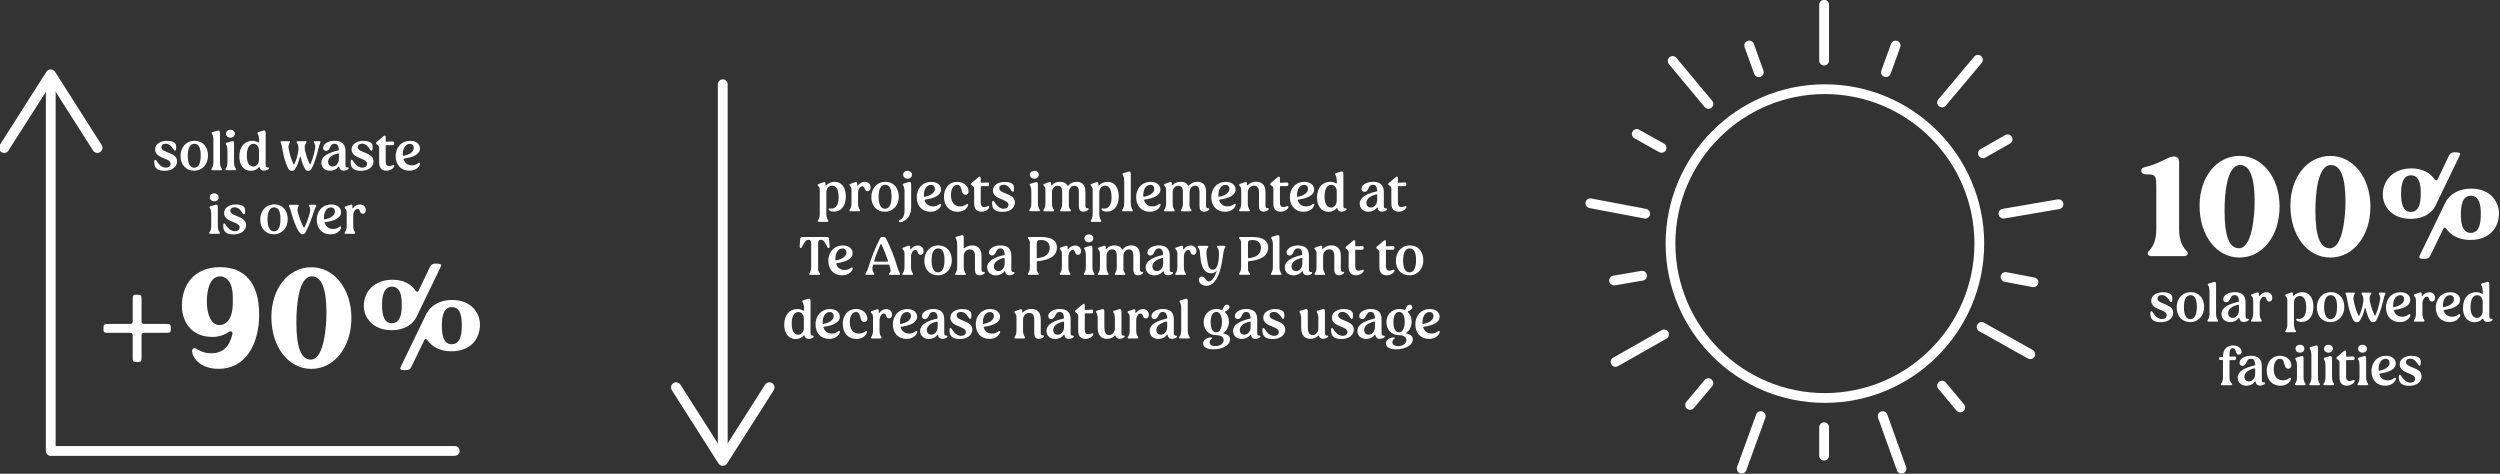 <?xml version="1.0" encoding="UTF-8"?><svg id="Layer_1" xmlns="http://www.w3.org/2000/svg" viewBox="0 0 792 150.08"><rect x="0" y="0" width="792" height="150.08" fill="#333333" stroke="none"/><defs><style>.cls-1{fill:#fff;}</style></defs><path class="cls-1" d="M144.06,144.42H16.08c-.86,0-1.55-.69-1.55-1.55V25.91c0-.86.69-1.55,1.55-1.55s1.55.69,1.55,1.55v115.4h126.43c.86,0,1.55.69,1.55,1.55s-.69,1.55-1.55,1.55Z"/><path class="cls-1" d="M31.73,48.19c-.75.48-1.77.26-2.25-.5l-13.4-21.04L2.68,47.69c-.48.77-1.5.98-2.25.5s-.98-1.5-.5-2.25l14.77-23.2c.3-.47.82-.75,1.37-.75s1.07.29,1.37.75l14.77,23.2c.17.27.25.57.25.88,0,.54-.26,1.06-.75,1.38h.02Z"/><path class="cls-1" d="M228.97,145.2c-.86,0-1.55-.69-1.55-1.55V26.7c0-.86.69-1.55,1.55-1.55s1.55.69,1.55,1.55v116.95c0,.86-.69,1.55-1.55,1.55Z"/><path class="cls-1" d="M213.32,121.37c.75-.48,1.77-.26,2.25.5l13.4,21.04,13.4-21.04c.48-.77,1.5-.98,2.25-.5s.98,1.5.5,2.25l-14.77,23.2c-.3.47-.82.75-1.37.75s-1.07-.29-1.37-.75l-14.77-23.2c-.17-.27-.25-.57-.25-.88,0-.54.26-1.06.75-1.38h-.02Z"/><path class="cls-1" d="M32.77,104.03c0-1.19.17-1.4,1.23-1.4h7.25c.48,0,.79-.31.79-.79v-7.25c0-1.05.14-1.23,1.4-1.23,1.19,0,1.4.17,1.4,1.23v7.25c0,.48.31.79.79.79h7.25c1.05,0,1.23.22,1.23,1.4,0,1.28-.17,1.4-1.23,1.4h-7.25c-.48,0-.79.31-.79.79v7.25c0,1.05-.22,1.23-1.4,1.23-1.28,0-1.4-.17-1.4-1.23v-7.25c0-.48-.31-.79-.79-.79h-7.25c-1.05,0-1.23-.14-1.23-1.4Z"/><path class="cls-1" d="M82.11,99.59c0,9.44-4.3,17.26-12.83,17.26-6.51,0-8.44-4.21-8.44-5.58,0-.71.35-.97.83-.97.79,0,1.85,1.62,5.36,1.62,3.52-.05,5.71-2.11,6.59-6.06.17-.79-.43-1.14-1.1-.71-1.45.97-3.25,1.59-5.23,1.59-7.11,0-9.67-5.36-9.67-9.84,0-6.73,3.95-12.26,12.08-12.26,7.6,0,12.39,4.75,12.39,14.93l.02.02ZM69.54,102.98c2.16,0,4.21-1.98,4.21-7.03v-1.88c0-4.48-1.85-6.51-4.04-6.51-3.21,0-4.18,4.26-4.18,7.96,0,4.18,1.4,7.47,4,7.47h.01Z"/><path class="cls-1" d="M85.97,100.43c0-9.05,5.4-15.77,12.65-15.77s12.7,6.85,12.7,16.08-5.4,16.12-12.7,16.12-12.65-6.99-12.65-16.43ZM98.45,113.92c4.26,0,4.97-10.68,4.97-14.72,0-7.91-1.59-11.65-4.61-11.65-4.3,0-4.92,9.53-4.92,14.55,0,8.04,1.5,11.82,4.57,11.82h0Z"/><path class="cls-1" d="M124.29,88.61c3.64,0,6.02,1.5,7.34,3.43.35.53.79.53,1.05-.09l3.56-7.42c.4-.83,1.02-1.02,1.67-1.02,1.59,0,1.85.22,1.85.53,0,.17-.14.43-.31.83l-7.11,14.72c-1.1,2.9-3.87,5.01-8.3,5.01-5.75,0-8.79-3.83-8.79-7.68,0-4.78,3.61-8.3,9.05-8.3h-.01ZM124.12,102.41c3.04,0,3.16-3.87,3.16-6.02s-.26-5.58-3.12-5.58-3.12,3.69-3.12,5.8.22,5.8,3.07,5.8h0ZM135.41,107.77c-.35-.53-.74-.53-1.02.05l-4.09,8.44c-.4.83-.83,1-2.11,1-1.14,0-1.4-.22-1.4-.53,0-.17.14-.43.31-.83l7.6-15.69c1.23-3.12,4.35-5.18,8.56-5.18,6.28,0,8.79,4.4,8.79,7.78,0,4.61-2.99,8.48-9.05,8.48-3.61,0-6.15-1.45-7.6-3.52h.01ZM143.09,109.05c3.07,0,3.21-3.92,3.21-6.11s-.26-5.66-3.16-5.66-3.16,3.73-3.16,5.89.22,5.89,3.12,5.89h0Z"/><path class="cls-1" d="M48.88,51.76c-.05-.71,0-1.14.31-1.14s.35.43,1.18,1.39c.5.57,1.28,1.1,2.18,1.1s1.5-.46,1.5-1.22c.01-1.99-4.93-1.5-4.91-4.59.01-1.68,1.74-2.68,3.64-2.68,1.31,0,3.04.27,3.03,1.76,0,.92-.01,1.35-.37,1.35s-.49-.54-1.1-1.24c-.46-.53-.99-.97-1.86-.97s-1.36.47-1.36,1.1c0,1.9,4.97,1.51,4.97,4.49,0,1.74-1.54,3-3.88,3-1.92,0-3.21-.57-3.32-2.32h0Z"/><path class="cls-1" d="M57.2,49.42c0-2.72,1.75-4.81,4.45-4.81s4.25,2.04,4.25,4.7-1.74,4.77-4.4,4.77-4.3-1.93-4.3-4.67ZM61.51,53.14c1.38,0,2.08-1.36,2.08-3.89s-.69-3.7-1.99-3.7c-1.39,0-2.11,1.35-2.11,3.78s.71,3.81,2.02,3.81Z"/><path class="cls-1" d="M67.03,53.43c.38-.47.57-1.16.57-2.07v-6.85c0-.97-.14-1.66-.42-2.04-.17-.22-.21-.5.14-.61l1.61-.47c.5-.15.75.01.75.71v9.27c0,.91.19,1.59.57,2.07.15.21.11.49-.22.49h-2.79c-.33,0-.37-.29-.22-.49h0Z"/><path class="cls-1" d="M71.49,53.43c.38-.47.57-1.16.57-2.07v-3.51c0-.97-.14-1.64-.42-2.03-.17-.24-.18-.5.15-.61l1.6-.47c.5-.15.75.01.75.71v5.91c0,.91.19,1.59.57,2.07.15.21.11.49-.22.49h-2.79c-.32,0-.37-.29-.22-.49h0ZM73.02,41.12c.81,0,1.39.53,1.39,1.24s-.59,1.26-1.39,1.26-1.42-.54-1.42-1.26.58-1.24,1.42-1.24Z"/><path class="cls-1" d="M75.83,49.57c0-3.16,1.74-4.96,4.13-4.96.79,0,1.38.21,1.85.49.15.1.27.05.27-.14v-.46c0-.97-.14-1.66-.42-2.04-.17-.22-.18-.5.15-.61l1.6-.47c.5-.15.75.01.75.71v10.06c0,.74.21.92.74.89.32-.01.4.29.18.49-.29.27-.86.53-1.46.53-.69,0-1.19-.29-1.38-1-.05-.17-.11-.21-.22-.08-.58.71-1.46,1.14-2.56,1.14-2.32,0-3.64-1.92-3.64-4.53v-.02ZM80.27,52.76c.9,0,1.78-.81,1.78-2.24v-2.77c0-1.45-.81-2.18-1.76-2.18-1.42,0-2.1,1.53-2.1,3.7,0,2.32.79,3.49,2.08,3.49Z"/><path class="cls-1" d="M91.08,52.89c-.67-1.5-1.21-3.14-1.6-5.59-.11-.89-.32-1.7-.54-2.07-.11-.18-.07-.49.15-.49h2.45c.32,0,.37.27.22.49-.33.49-.39,1.1-.35,1.71.35,1.83.89,3.71,1.53,5.02.08.17.24.17.32,0,.56-1.15,1.03-2.52,1.31-4.67.02-.91-.16-1.59-.54-2.07-.15-.18-.11-.49.22-.49h2.59c.29,0,.33.3.18.49-.49.67-.5.71-.47,1.92,0,.11,0,.18.03.29.39,1.76.92,3.24,1.5,4.46.08.18.24.18.32,0,.47-1.07,1.04-2.72,1.39-4.67.14-.69.11-1.45-.3-2-.18-.22-.14-.49.27-.49h1.56c.22,0,.27.27.15.49-.25.53-.42,1-.54,1.68-.78,3.28-1.6,5.48-2.27,6.57-.32.54-.62.64-1,.64-.47,0-.74-.14-1.04-.62-.47-.79-.96-1.99-1.39-3.75-.05-.22-.18-.22-.24,0-.39,1.64-.89,2.81-1.43,3.67-.32.54-.59.71-1.06.71-.79,0-1.1-.47-1.43-1.22h-.01Z"/><path class="cls-1" d="M101.79,51.58c0-2.25,2.68-3.31,5.34-3.92.15-.03.22-.11.21-.27-.07-1.22-.47-1.85-1.39-1.85-1.64,0-1.14,2.25-2.67,2.25-.58,0-.92-.42-.92-.94,0-1.26,1.63-2.24,3.61-2.25,2.27,0,3.47,1,3.47,3.31v4.24c0,.74.21.92.74.89.32-.01.39.29.18.49-.29.27-.86.53-1.46.53-.78,0-1.29-.35-1.45-1.26-.03-.17-.08-.17-.18-.03-.65.9-1.64,1.32-2.72,1.32-1.46,0-2.75-.89-2.75-2.5h0ZM105.35,52.74c1.11,0,2.02-1,2.02-2.49v-1.47c0-.17-.17-.24-.46-.15-1.96.53-2.97,1.44-2.97,2.64,0,.84.54,1.47,1.42,1.47h-.01Z"/><path class="cls-1" d="M111.11,51.76c-.05-.71,0-1.14.31-1.14s.35.43,1.18,1.39c.5.57,1.28,1.1,2.18,1.1s1.5-.46,1.5-1.22c.01-1.99-4.93-1.5-4.91-4.59.01-1.68,1.74-2.68,3.64-2.68,1.31,0,3.04.27,3.03,1.76,0,.92-.01,1.35-.37,1.35s-.49-.54-1.1-1.24c-.46-.53-.99-.97-1.86-.97s-1.36.47-1.36,1.1c0,1.9,4.97,1.51,4.97,4.49,0,1.74-1.54,3-3.88,3-1.92,0-3.21-.57-3.32-2.32h0Z"/><path class="cls-1" d="M120.11,51.43v-4.64c0-1-.99-.94-.99-1.43,0-.18.08-.29.37-.54l2.08-1.75c.25-.24.62-.08.62.24v1.36c0,.15.08.24.24.24l1.95-.1c.72-.03.61,1.18.05,1.16h-2c-.15-.01-.24.07-.24.22v5.06c0,.72.24,1.35,1.06,1.35s1.18-.33,1.45-.33c.15,0,.22.11.22.25,0,.57-1.04,1.56-2.47,1.56-1.54,0-2.33-.86-2.33-2.64v-.02Z"/><path class="cls-1" d="M125.34,49.51c0-2.56,1.61-4.89,4.64-4.89,1.9,0,3.07,1.04,3.07,2.42,0,1.95-2.39,2.81-5,3.19-.17.01-.24.11-.18.29.42,1.24,1.38,1.86,2.64,1.86,1.47,0,1.99-.82,2.31-.82.15,0,.27.08.27.3,0,.49-.94,2.22-3.35,2.22-2.64,0-4.38-1.79-4.38-4.57h-.01ZM127.6,49.14c.01.17.11.24.27.21,1.71-.32,3.22-1.18,3.22-2.49,0-.75-.42-1.28-1.29-1.28-1.32,0-2.2,1.42-2.2,3.24v.32h0Z"/><path class="cls-1" d="M66.35,73.57c.38-.47.57-1.16.57-2.07v-3.51c0-.97-.14-1.64-.42-2.03-.17-.24-.18-.5.15-.61l1.6-.47c.5-.15.75.01.75.71v5.91c0,.91.19,1.59.57,2.07.15.21.11.49-.22.49h-2.79c-.32,0-.37-.29-.22-.49h0ZM67.87,61.26c.81,0,1.39.53,1.39,1.24s-.59,1.26-1.39,1.26-1.42-.54-1.42-1.26.58-1.24,1.42-1.24Z"/><path class="cls-1" d="M70.73,71.91c-.05-.71,0-1.14.31-1.14s.35.43,1.18,1.39c.5.57,1.28,1.1,2.18,1.1s1.5-.46,1.5-1.22c.01-1.99-4.93-1.5-4.91-4.59.01-1.68,1.74-2.68,3.64-2.68,1.31,0,3.04.27,3.03,1.76,0,.92-.01,1.35-.37,1.35s-.49-.54-1.1-1.24c-.46-.53-.99-.97-1.86-.97s-1.36.47-1.36,1.1c0,1.9,4.97,1.51,4.97,4.49,0,1.74-1.54,3-3.88,3-1.92,0-3.21-.57-3.32-2.32h0Z"/><path class="cls-1" d="M82.45,69.56c0-2.72,1.75-4.81,4.45-4.81s4.25,2.04,4.25,4.7-1.74,4.77-4.4,4.77-4.3-1.93-4.3-4.67h0ZM86.77,73.29c1.38,0,2.08-1.36,2.08-3.89s-.69-3.7-1.99-3.7c-1.39,0-2.11,1.35-2.11,3.78s.71,3.81,2.02,3.81Z"/><path class="cls-1" d="M94.69,73.42c-.99-1.61-1.79-3.78-2.4-6.02-.21-.87-.49-1.67-.72-2.03-.1-.18-.07-.49.17-.49h2.57c.33,0,.39.27.24.49-.33.49-.32,1.1-.24,1.7.47,1.75,1.06,3.38,1.86,4.93.08.18.24.18.32,0,.72-1.53,1.29-3.04,1.67-4.65.15-.67.18-1.43-.18-1.99-.14-.22-.1-.49.24-.49h1.76c.22,0,.25.27.15.49-.25.53-.49.99-.69,1.64-.75,2.35-1.47,4.35-2.53,6.38-.3.56-.57.82-1.04.82-.53,0-.87-.35-1.16-.81h-.01Z"/><path class="cls-1" d="M100.34,69.67c0-2.56,1.61-4.89,4.64-4.89,1.9,0,3.07,1.04,3.07,2.42,0,1.95-2.39,2.81-5,3.19-.17.01-.24.11-.18.29.42,1.24,1.38,1.86,2.64,1.86,1.47,0,1.99-.82,2.31-.82.15,0,.27.08.27.31,0,.49-.94,2.22-3.35,2.22-2.64,0-4.38-1.79-4.38-4.57h-.01ZM102.62,69.28c.01.17.11.24.27.21,1.71-.32,3.22-1.18,3.22-2.49,0-.75-.42-1.28-1.29-1.28-1.32,0-2.2,1.42-2.2,3.24v.32h0Z"/><path class="cls-1" d="M109.27,73.57c.38-.47.57-1.16.57-2.07v-3.51c0-1.38-.01-1.38-.53-2-.17-.22-.22-.46.11-.57l1.54-.54c.4-.14.69,0,.69.32v.61c0,.22.14.27.27.07.64-.86,1.47-1.11,2.11-1.11,1.1.01,1.86.72,1.86,1.75,0,.58-.24,1.19-.92,1.19-1.26,0-.65-1.53-1.71-1.53-.74,0-1.36,1-1.36,2.17v3.16c0,.91.19,1.59.57,2.07.15.21.1.49-.22.49h-2.79c-.32,0-.37-.29-.22-.49h.01Z"/><path class="cls-1" d="M262.59,66.51c-.18-.21-.11-.54.25-.47,1.9.35,2.84-1.11,2.84-3.47s-.64-3.75-2.04-3.75c-.99,0-1.85.74-1.85,2.24v6.67c0,.91.19,1.59.57,2.07.15.21.11.49-.22.49h-2.79c-.33,0-.37-.29-.22-.49.38-.47.57-1.16.57-2.07v-6.87c0-1.38-.01-1.38-.53-2-.17-.22-.22-.46.11-.57l1.54-.54c.39-.14.69,0,.69.32v.54c0,.22.14.25.27.1.62-.67,1.51-1.1,2.64-1.1,2.25,0,3.54,1.83,3.54,4.59,0,3.32-1.75,4.85-3.67,4.84-.87,0-1.47-.24-1.74-.53h.01Z"/><path class="cls-1" d="M269.19,66.42c.38-.47.57-1.16.57-2.07v-3.51c0-1.38-.01-1.38-.53-2-.17-.22-.22-.46.11-.57l1.54-.54c.4-.14.69,0,.69.32v.61c0,.22.14.27.27.07.64-.86,1.47-1.11,2.11-1.11,1.1.01,1.86.72,1.86,1.75,0,.58-.24,1.19-.92,1.19-1.26,0-.65-1.53-1.71-1.53-.74,0-1.36,1-1.36,2.17v3.16c0,.91.19,1.59.57,2.07.15.21.1.49-.22.49h-2.79c-.32,0-.37-.29-.22-.49h.01Z"/><path class="cls-1" d="M276.04,62.42c0-2.72,1.75-4.81,4.45-4.81s4.25,2.04,4.25,4.7-1.74,4.77-4.4,4.77-4.3-1.93-4.3-4.67ZM280.36,66.14c1.38,0,2.08-1.36,2.08-3.89s-.69-3.7-1.99-3.7c-1.39,0-2.11,1.35-2.11,3.78s.71,3.81,2.02,3.81Z"/><path class="cls-1" d="M284.72,70.05c0-.17.1-.27.3-.35.94-.43,1.54-1.21,1.54-3.09v-5.81c0-.96-.14-1.64-.43-2.03-.15-.24-.18-.53.15-.62l1.6-.47c.5-.15.78.01.78.72v7.28c0,1.76-.57,2.99-1.54,3.83-.47.4-1.43.89-1.93.89-.3,0-.46-.15-.46-.35h0ZM287.53,54.11c.81,0,1.39.53,1.39,1.24s-.58,1.26-1.39,1.26-1.42-.54-1.42-1.26.59-1.24,1.42-1.24Z"/><path class="cls-1" d="M290.41,62.51c0-2.56,1.61-4.89,4.64-4.89,1.9,0,3.07,1.04,3.07,2.42,0,1.95-2.39,2.81-5,3.19-.17.01-.24.11-.18.29.42,1.24,1.38,1.86,2.64,1.86,1.47,0,1.99-.82,2.31-.82.15,0,.27.08.27.31,0,.49-.94,2.22-3.35,2.22-2.64,0-4.38-1.79-4.38-4.57h-.01ZM292.68,62.13c.01.17.11.24.27.21,1.71-.32,3.22-1.18,3.22-2.49,0-.75-.42-1.28-1.29-1.28-1.32,0-2.2,1.42-2.2,3.24v.32Z"/><path class="cls-1" d="M299.04,62.42c0-2.5,1.36-4.81,4.27-4.81,2.1,0,3.53,1.47,3.53,3.07,0,.54-.33,1.03-.94,1.03-1.86,0-.69-3.14-2.68-3.14-1.28,0-1.95,1.47-1.95,3.21,0,2.36,1.11,3.61,2.89,3.61,1.5,0,2.02-.82,2.32-.82.14,0,.24.08.24.29,0,.53-.92,2.24-3.31,2.24-2.64,0-4.35-1.88-4.35-4.67h-.01Z"/><path class="cls-1" d="M308.61,64.42v-4.64c0-1-.99-.94-.99-1.43,0-.18.08-.29.37-.54l2.08-1.75c.25-.24.62-.08.62.24v1.36c0,.15.08.24.24.24l1.95-.1c.72-.03.61,1.18.05,1.16h-2c-.15-.01-.24.07-.24.22v5.06c0,.72.24,1.35,1.06,1.35s1.18-.33,1.45-.33c.15,0,.22.11.22.25,0,.57-1.04,1.56-2.47,1.56-1.54,0-2.33-.86-2.33-2.64v-.02Z"/><path class="cls-1" d="M314.31,64.77c-.05-.71,0-1.14.31-1.14s.35.43,1.18,1.39c.5.57,1.28,1.1,2.18,1.1s1.5-.46,1.5-1.22c.01-1.99-4.93-1.5-4.91-4.59.01-1.68,1.74-2.68,3.64-2.68,1.31,0,3.04.27,3.03,1.76,0,.92-.01,1.35-.37,1.35s-.49-.54-1.1-1.24c-.46-.53-.99-.97-1.86-.97s-1.36.47-1.36,1.1c0,1.9,4.97,1.51,4.97,4.49,0,1.74-1.54,3-3.88,3-1.92,0-3.21-.57-3.32-2.32h0Z"/><path class="cls-1" d="M326.16,66.42c.38-.47.57-1.16.57-2.07v-3.51c0-.97-.14-1.64-.42-2.03-.17-.24-.18-.5.15-.61l1.6-.47c.5-.15.75.01.75.71v5.91c0,.91.19,1.59.57,2.07.15.21.11.49-.22.49h-2.79c-.32,0-.37-.29-.22-.49h0ZM327.69,54.11c.81,0,1.39.53,1.39,1.24s-.59,1.26-1.39,1.26-1.42-.54-1.42-1.26.58-1.24,1.42-1.24Z"/><path class="cls-1" d="M330.62,66.42c.38-.47.57-1.16.57-2.07v-3.51c0-1.38-.01-1.38-.53-2-.17-.22-.22-.46.11-.57l1.54-.54c.4-.14.69,0,.69.32v.49c0,.22.11.25.27.08.69-.75,1.64-1.04,2.5-1.04,1.06,0,1.9.35,2.39,1.18.08.15.18.17.31.02.71-.86,1.7-1.19,2.6-1.19,1.67,0,2.79.9,2.79,3.16v4.4c0,.74.22.86.72.81.33-.03.4.27.21.49-.25.29-.87.61-1.54.61-.89,0-1.46-.46-1.47-1.76v-4.43c0-1.21-.32-2.02-1.43-2.02-.9,0-1.71.74-1.74,2.14v3.39c-.01,1.36,0,1.36.56,2.07.17.21.11.49-.21.49h-2.81c-.32,0-.37-.29-.21-.49.37-.47.56-1.16.56-2.07v-3.51c0-1.21-.29-2.02-1.46-2.02-.96,0-1.78.72-1.78,2.15v3.38c0,.91.19,1.59.57,2.07.15.21.1.49-.22.49h-2.79c-.32,0-.37-.29-.22-.49v-.03Z"/><path class="cls-1" d="M349.05,66.51c-.18-.21-.11-.54.25-.47,1.9.35,2.84-1.11,2.84-3.47s-.64-3.75-2.04-3.75c-.99,0-1.85.74-1.85,2.24v6.67c0,.91.19,1.59.57,2.07.15.21.11.49-.22.49h-2.79c-.33,0-.37-.29-.22-.49.38-.47.57-1.16.57-2.07v-6.87c0-1.38-.01-1.38-.53-2-.17-.22-.22-.46.11-.57l1.54-.54c.39-.14.69,0,.69.32v.54c0,.22.14.25.27.1.62-.67,1.51-1.1,2.64-1.1,2.25,0,3.54,1.83,3.54,4.59,0,3.32-1.75,4.85-3.67,4.84-.87,0-1.47-.24-1.74-.53h.01Z"/><path class="cls-1" d="M355.58,66.42c.38-.47.57-1.16.57-2.07v-6.85c0-.97-.14-1.66-.42-2.04-.17-.22-.21-.5.14-.61l1.61-.47c.5-.15.75.01.75.71v9.27c0,.91.19,1.59.57,2.07.15.21.11.49-.22.49h-2.79c-.33,0-.37-.29-.22-.49h0Z"/><path class="cls-1" d="M359.92,62.51c0-2.56,1.61-4.89,4.64-4.89,1.9,0,3.07,1.04,3.07,2.42,0,1.95-2.39,2.81-5,3.19-.17.01-.24.11-.18.29.42,1.24,1.38,1.86,2.64,1.86,1.47,0,1.99-.82,2.31-.82.15,0,.27.08.27.31,0,.49-.94,2.22-3.35,2.22-2.64,0-4.38-1.79-4.38-4.57h-.01ZM362.18,62.13c.01.17.11.24.27.21,1.71-.32,3.22-1.18,3.22-2.49,0-.75-.42-1.28-1.29-1.28-1.32,0-2.2,1.42-2.2,3.24v.32Z"/><path class="cls-1" d="M368.85,66.42c.38-.47.57-1.16.57-2.07v-3.51c0-1.38-.01-1.38-.53-2-.17-.22-.22-.46.11-.57l1.54-.54c.4-.14.69,0,.69.32v.49c0,.22.11.25.27.08.69-.75,1.64-1.04,2.5-1.04,1.06,0,1.9.35,2.39,1.18.08.15.18.17.3.02.71-.86,1.7-1.19,2.6-1.19,1.67,0,2.79.9,2.79,3.16v4.4c0,.74.22.86.72.81.33-.03.4.27.21.49-.25.29-.88.61-1.54.61-.89,0-1.46-.46-1.47-1.76v-4.43c0-1.21-.32-2.02-1.43-2.02-.9,0-1.71.74-1.72,2.14v3.39c-.02,1.36,0,1.36.56,2.07.17.21.11.49-.21.49h-2.81c-.32,0-.37-.29-.21-.49.37-.47.56-1.16.56-2.07v-3.51c0-1.21-.29-2.02-1.46-2.02-.96,0-1.78.72-1.78,2.15v3.38c0,.91.19,1.59.57,2.07.15.21.1.49-.22.49h-2.79c-.32,0-.37-.29-.22-.49v-.03Z"/><path class="cls-1" d="M383.73,62.51c0-2.56,1.61-4.89,4.64-4.89,1.9,0,3.07,1.04,3.07,2.42,0,1.95-2.39,2.81-5,3.19-.17.01-.24.11-.18.29.42,1.24,1.38,1.86,2.64,1.86,1.47,0,1.99-.82,2.31-.82.15,0,.27.08.27.31,0,.49-.94,2.22-3.35,2.22-2.64,0-4.38-1.79-4.38-4.57h-.01ZM385.99,62.13c.01.17.11.24.27.21,1.71-.32,3.22-1.18,3.22-2.49,0-.75-.42-1.28-1.29-1.28-1.32,0-2.2,1.42-2.2,3.24v.32Z"/><path class="cls-1" d="M392.65,66.42c.38-.47.57-1.16.57-2.07v-3.51c0-1.38-.01-1.38-.53-2-.17-.22-.22-.46.11-.57l1.54-.54c.4-.14.69,0,.69.32v.5c0,.21.14.25.27.08.72-.75,1.71-1.06,2.64-1.06,1.71,0,2.97.96,2.97,3.29v4.27c0,.74.22.86.74.81.33-.03.4.27.21.49-.25.29-.88.61-1.54.61-.89,0-1.47-.46-1.47-1.76v-4.3c0-1.29-.4-2.15-1.6-2.15-1.04,0-1.95.78-1.95,2.22v3.31c0,.91.19,1.59.57,2.07.15.21.11.49-.22.49h-2.79c-.32,0-.37-.29-.22-.49h0Z"/><path class="cls-1" d="M403.4,64.42v-4.64c0-1-.99-.94-.99-1.43,0-.18.08-.29.37-.54l2.08-1.75c.25-.24.62-.08.62.24v1.36c0,.15.08.24.24.24l1.95-.1c.72-.03.61,1.18.05,1.16h-2c-.15-.01-.24.07-.24.22v5.06c0,.72.24,1.35,1.06,1.35s1.18-.33,1.44-.33c.15,0,.22.11.22.25,0,.57-1.04,1.56-2.47,1.56-1.54,0-2.33-.86-2.33-2.64v-.02Z"/><path class="cls-1" d="M408.62,62.51c0-2.56,1.61-4.89,4.64-4.89,1.9,0,3.07,1.04,3.07,2.42,0,1.95-2.39,2.81-5,3.19-.17.01-.24.11-.18.29.42,1.24,1.38,1.86,2.64,1.86,1.47,0,1.99-.82,2.31-.82.15,0,.27.08.27.31,0,.49-.94,2.22-3.35,2.22-2.64,0-4.38-1.79-4.38-4.57h-.01ZM410.89,62.13c.01.17.11.24.27.21,1.71-.32,3.22-1.18,3.22-2.49,0-.75-.42-1.28-1.29-1.28-1.32,0-2.2,1.42-2.2,3.24v.32Z"/><path class="cls-1" d="M417.25,62.56c0-3.16,1.74-4.96,4.13-4.96.79,0,1.38.21,1.85.49.15.1.27.05.27-.14v-.46c0-.97-.14-1.66-.42-2.04-.17-.22-.18-.5.15-.61l1.6-.47c.5-.15.75.01.75.71v10.06c0,.74.21.92.74.89.32-.02.4.29.18.49-.29.27-.86.53-1.46.53-.69,0-1.19-.29-1.38-1-.05-.17-.11-.21-.22-.08-.58.71-1.46,1.14-2.56,1.14-2.32,0-3.64-1.92-3.64-4.53v-.02ZM421.7,65.75c.9,0,1.78-.81,1.78-2.24v-2.77c0-1.45-.81-2.18-1.76-2.18-1.42,0-2.1,1.53-2.1,3.7,0,2.32.79,3.49,2.08,3.49Z"/><path class="cls-1" d="M430.75,64.57c0-2.25,2.68-3.31,5.34-3.92.15-.03.22-.11.21-.27-.07-1.22-.47-1.85-1.39-1.85-1.64,0-1.14,2.25-2.67,2.25-.58,0-.92-.42-.92-.94,0-1.26,1.63-2.24,3.61-2.25,2.27,0,3.47,1,3.47,3.31v4.24c0,.74.21.92.74.89.32-.02.39.29.18.49-.29.27-.86.53-1.46.53-.78,0-1.29-.35-1.45-1.26-.03-.17-.08-.17-.18-.03-.65.9-1.64,1.32-2.72,1.32-1.46,0-2.75-.89-2.75-2.5h0ZM434.28,65.74c1.11,0,2.02-1,2.02-2.49v-1.47c0-.17-.17-.24-.46-.15-1.96.53-2.97,1.44-2.97,2.64,0,.84.54,1.47,1.42,1.47h-.01Z"/><path class="cls-1" d="M440.78,64.42v-4.64c0-1-.99-.94-.99-1.43,0-.18.08-.29.37-.54l2.08-1.75c.25-.24.62-.08.62.24v1.36c0,.15.08.24.24.24l1.95-.1c.72-.03.61,1.18.05,1.16h-2c-.15-.01-.24.07-.24.22v5.06c0,.72.24,1.35,1.06,1.35s1.18-.33,1.44-.33c.15,0,.22.11.22.25,0,.57-1.04,1.56-2.47,1.56-1.54,0-2.33-.86-2.33-2.64v-.02Z"/><path class="cls-1" d="M256.42,86.58c.37-.47.56-1.16.56-2.07v-7.39c0-.81-.18-1.14-.89-1.14-.58,0-1,.29-1.75,1.75-.3.62-.39.84-.65.84s-.39-.17-.35-.64l.17-2.27c.03-.37.27-.57.64-.57h7.86c.37,0,.61.21.64.57l.17,2.28c.03.47-.1.64-.35.64-.27,0-.33-.22-.65-.84-.72-1.46-1.14-1.76-1.75-1.76-.69,0-.89.33-.89,1.14v7.39c-.01,1.36,0,1.36.56,2.07.17.21.11.49-.21.49h-2.89c-.32,0-.37-.29-.21-.49h-.01Z"/><path class="cls-1" d="M262.4,82.66c0-2.56,1.61-4.89,4.64-4.89,1.9,0,3.07,1.04,3.07,2.42,0,1.95-2.39,2.81-5,3.19-.17.01-.24.11-.18.29.42,1.24,1.38,1.86,2.64,1.86,1.47,0,1.99-.82,2.31-.82.15,0,.27.08.27.3,0,.49-.94,2.22-3.35,2.22-2.64,0-4.38-1.79-4.38-4.57h-.01ZM264.66,82.27c.01.17.11.24.27.21,1.71-.32,3.22-1.18,3.22-2.49,0-.75-.42-1.28-1.29-1.28-1.32,0-2.2,1.42-2.2,3.24v.32Z"/><path class="cls-1" d="M274.23,86.58c.42-.71.49-.69.89-2,.99-3.06,2.18-6.14,3.68-9.07.15-.27.32-.42.62-.42h.65c.3,0,.49.15.62.42,1.5,2.96,2.68,6.02,3.57,9.07.24.84.57,1.63.82,2,.11.21.07.49-.18.49h-2.97c-.33,0-.37-.29-.22-.49.57-.71.53-.69.18-2.02l-.15-.53c-.03-.14-.14-.21-.27-.21h-4.67c-.14,0-.24.07-.27.22-.27,1.31-.21,1.74.33,2.47.17.24.15.54-.22.54h-2.27c-.25,0-.29-.29-.17-.49l.03.02ZM277.12,82.89h4c.17,0,.25-.1.21-.27-.58-1.75-1.28-3.47-2.04-5.17-.08-.18-.24-.21-.32-.03-.75,1.56-1.46,3.36-2.02,5.21-.05.17.01.27.18.27Z"/><path class="cls-1" d="M285.98,86.58c.38-.47.57-1.16.57-2.07v-3.51c0-1.38-.01-1.38-.53-2-.17-.22-.22-.46.11-.57l1.54-.54c.4-.14.69,0,.69.32v.61c0,.22.14.27.27.07.64-.86,1.47-1.11,2.11-1.11,1.1.01,1.86.72,1.86,1.75,0,.58-.24,1.19-.92,1.19-1.26,0-.65-1.53-1.71-1.53-.74,0-1.36,1-1.36,2.17v3.16c0,.91.19,1.59.57,2.07.15.21.1.49-.22.49h-2.79c-.32,0-.37-.29-.22-.49h.01Z"/><path class="cls-1" d="M292.83,82.56c0-2.72,1.75-4.81,4.45-4.81s4.25,2.04,4.25,4.7-1.74,4.77-4.4,4.77-4.3-1.93-4.3-4.67ZM297.14,86.29c1.38,0,2.08-1.36,2.08-3.89s-.69-3.7-1.99-3.7c-1.39,0-2.11,1.35-2.11,3.78s.71,3.81,2.02,3.81Z"/><path class="cls-1" d="M302.67,86.58c.38-.47.57-1.16.57-2.07v-6.85c0-.97-.14-1.66-.42-2.04-.17-.22-.21-.5.14-.61l1.61-.47c.5-.15.75.01.75.71v3.21c0,.21.11.25.29.11.69-.59,1.56-.82,2.36-.82,1.71,0,2.97.96,2.97,3.29v4.27c0,.74.22.86.72.81.33-.03.42.27.22.49-.27.29-.87.61-1.54.61-.89,0-1.47-.46-1.47-1.76v-4.3c0-1.29-.42-2.15-1.6-2.15-1.03,0-1.93.74-1.95,2.14v3.39c0,.91.19,1.59.57,2.07.15.21.11.49-.22.49h-2.79c-.33,0-.37-.29-.22-.49v-.02Z"/><path class="cls-1" d="M312.74,84.73c0-2.25,2.68-3.31,5.34-3.92.15-.03.22-.11.21-.27-.07-1.22-.47-1.85-1.39-1.85-1.64,0-1.14,2.25-2.67,2.25-.58,0-.92-.42-.92-.94,0-1.26,1.63-2.24,3.61-2.25,2.27,0,3.47,1,3.47,3.31v4.24c0,.74.21.92.74.89.32-.01.39.29.18.49-.29.27-.86.53-1.46.53-.78,0-1.29-.35-1.45-1.26-.03-.17-.08-.17-.18-.03-.65.9-1.64,1.32-2.72,1.32-1.46,0-2.75-.89-2.75-2.5h0ZM316.28,85.88c1.11,0,2.01-1,2.01-2.49v-1.47c0-.17-.17-.24-.46-.15-1.96.53-2.97,1.44-2.97,2.64,0,.84.54,1.47,1.42,1.47Z"/><path class="cls-1" d="M325.7,86.58c.37-.47.56-1.16.56-2.07v-6.87c.01-1.36,0-1.36-.56-2.07-.17-.21-.11-.49.21-.49h3.85c3.83,0,5.07,1.46,5.07,3.29,0,2.6-2.11,4.02-6.14,4.38-.15.01-.24.11-.24.25v1.5c-.01,1.36,0,1.36.56,2.07.17.21.11.49-.21.49h-2.89c-.32,0-.37-.29-.21-.49h0ZM328.69,81.78c2.6-.3,3.85-1.35,3.85-3.29,0-1.42-.82-2.45-2.67-2.45-1.36,0-1.43.4-1.43,1.28v4.25c0,.15.08.25.25.22Z"/><path class="cls-1" d="M335.83,86.58c.38-.47.57-1.16.57-2.07v-3.51c0-1.38-.01-1.38-.53-2-.17-.22-.22-.46.11-.57l1.54-.54c.4-.14.69,0,.69.32v.61c0,.22.14.27.27.07.64-.86,1.47-1.11,2.11-1.11,1.1.01,1.86.72,1.86,1.75,0,.58-.24,1.19-.92,1.19-1.26,0-.65-1.53-1.71-1.53-.74,0-1.36,1-1.36,2.17v3.16c0,.91.19,1.59.57,2.07.15.21.1.49-.22.49h-2.79c-.32,0-.37-.29-.22-.49h.01Z"/><path class="cls-1" d="M343.43,86.58c.38-.47.57-1.16.57-2.07v-3.51c0-.97-.14-1.64-.42-2.03-.17-.24-.18-.5.15-.61l1.6-.47c.5-.15.75.01.75.71v5.91c0,.91.19,1.59.57,2.07.15.21.11.49-.22.49h-2.79c-.32,0-.37-.29-.22-.49h0ZM344.96,74.26c.81,0,1.39.53,1.39,1.24s-.59,1.26-1.39,1.26-1.42-.54-1.42-1.26.58-1.24,1.42-1.24Z"/><path class="cls-1" d="M347.9,86.58c.38-.47.57-1.16.57-2.07v-3.51c0-1.38-.01-1.38-.53-2-.17-.22-.22-.46.11-.57l1.54-.54c.4-.14.69,0,.69.32v.49c0,.22.11.25.27.08.69-.75,1.64-1.04,2.5-1.04,1.06,0,1.9.35,2.39,1.18.08.15.18.17.3.01.71-.86,1.7-1.19,2.6-1.19,1.67,0,2.79.9,2.79,3.16v4.4c0,.74.22.86.72.81.33-.03.4.27.21.49-.25.29-.88.61-1.54.61-.89,0-1.46-.46-1.47-1.76v-4.43c0-1.21-.32-2.02-1.43-2.02-.9,0-1.71.74-1.72,2.14v3.39c-.02,1.36,0,1.36.56,2.07.17.21.11.49-.21.49h-2.81c-.32,0-.37-.29-.21-.49.37-.47.56-1.16.56-2.07v-3.51c0-1.21-.29-2.02-1.46-2.02-.96,0-1.78.72-1.78,2.15v3.38c0,.91.19,1.59.57,2.07.15.21.1.49-.22.49h-2.79c-.32,0-.37-.29-.22-.49v-.02Z"/><path class="cls-1" d="M362.93,84.73c0-2.25,2.68-3.31,5.34-3.92.15-.03.22-.11.21-.27-.07-1.22-.47-1.85-1.39-1.85-1.64,0-1.14,2.25-2.67,2.25-.58,0-.92-.42-.92-.94,0-1.26,1.63-2.24,3.61-2.25,2.27,0,3.47,1,3.47,3.31v4.24c0,.74.21.92.74.89.32-.01.39.29.18.49-.29.27-.86.53-1.46.53-.78,0-1.29-.35-1.45-1.26-.03-.17-.08-.17-.18-.03-.65.9-1.64,1.32-2.72,1.32-1.46,0-2.75-.89-2.75-2.5h0ZM366.49,85.88c1.11,0,2.01-1,2.01-2.49v-1.47c0-.17-.17-.24-.46-.15-1.96.53-2.97,1.44-2.97,2.64,0,.84.54,1.47,1.42,1.47Z"/><path class="cls-1" d="M372.42,86.58c.38-.47.57-1.16.57-2.07v-3.51c0-1.38-.01-1.38-.53-2-.17-.22-.22-.46.11-.57l1.54-.54c.4-.14.69,0,.69.32v.61c0,.22.14.27.27.07.64-.86,1.47-1.11,2.11-1.11,1.1.01,1.86.72,1.86,1.75,0,.58-.24,1.19-.92,1.19-1.26,0-.65-1.53-1.71-1.53-.74,0-1.36,1-1.36,2.17v3.16c0,.91.19,1.59.57,2.07.15.21.1.49-.22.49h-2.79c-.32,0-.37-.29-.22-.49h.01Z"/><path class="cls-1" d="M379.8,88.66c0-.62.4-1.04,1-1.04,1.03,0,1.13,1.54,2.14,1.54.78,0,1.78-.9,2.57-3.47-.47.54-1.04.89-1.75.89-1.92,0-2.97-1.42-3.35-4.06-.08-.62-.17-1.32-.25-2.08-.07-1.36-.1-1.36-.67-2.07-.15-.18-.11-.49.22-.49h2.79c.33,0,.37.3.22.49-.38.47-.56,1.16-.53,2.07l.22,1.76c.25,2,.61,3.25,1.83,3.25s1.85-1.85,1.9-4.56c.05-.99,0-1.93-.53-2.52-.15-.22-.11-.5.22-.5h2.08c.33,0,.39.27.24.49-.33.49-.5,1.1-.57,1.7-.27,2.07-.56,3.73-.92,5.09-1,3.7-2.56,5.42-4.53,5.39-1.22,0-2.33-.81-2.33-1.88h.02Z"/><path class="cls-1" d="M392.62,86.58c.37-.47.56-1.16.56-2.07v-6.87c.01-1.36,0-1.36-.56-2.07-.17-.21-.11-.49.21-.49h3.85c3.83,0,5.07,1.46,5.07,3.29,0,2.6-2.11,4.02-6.14,4.38-.15.01-.24.11-.24.25v1.5c-.01,1.36,0,1.36.56,2.07.17.21.11.49-.21.49h-2.89c-.32,0-.37-.29-.21-.49h0ZM395.61,81.78c2.6-.3,3.85-1.35,3.85-3.29,0-1.42-.82-2.45-2.67-2.45-1.36,0-1.43.4-1.43,1.28v4.25c0,.15.08.25.25.22Z"/><path class="cls-1" d="M402.68,86.58c.38-.47.57-1.16.57-2.07v-6.85c0-.97-.14-1.66-.42-2.04-.17-.22-.21-.5.14-.61l1.61-.47c.5-.15.75.01.75.71v9.27c0,.91.19,1.59.57,2.07.15.21.11.49-.22.49h-2.79c-.33,0-.37-.29-.22-.49h0Z"/><path class="cls-1" d="M407.02,84.73c0-2.25,2.68-3.31,5.34-3.92.15-.03.22-.11.21-.27-.07-1.22-.47-1.85-1.39-1.85-1.64,0-1.14,2.25-2.67,2.25-.58,0-.92-.42-.92-.94,0-1.26,1.63-2.24,3.61-2.25,2.27,0,3.47,1,3.47,3.31v4.24c0,.74.21.92.74.89.32-.01.39.29.18.49-.29.27-.86.53-1.46.53-.78,0-1.29-.35-1.45-1.26-.03-.17-.08-.17-.18-.03-.65.9-1.64,1.32-2.72,1.32-1.46,0-2.75-.89-2.75-2.5h0ZM410.57,85.88c1.11,0,2.02-1,2.02-2.49v-1.47c0-.17-.17-.24-.46-.15-1.96.53-2.97,1.44-2.97,2.64,0,.84.54,1.47,1.42,1.47h-.01Z"/><path class="cls-1" d="M416.51,86.58c.38-.47.57-1.16.57-2.07v-3.51c0-1.38-.01-1.38-.53-2-.17-.22-.22-.46.11-.57l1.54-.54c.4-.14.69,0,.69.32v.5c0,.21.14.25.27.08.72-.75,1.71-1.06,2.64-1.06,1.71,0,2.97.96,2.97,3.29v4.27c0,.74.22.86.74.81.33-.03.4.27.21.49-.25.29-.88.61-1.54.61-.89,0-1.47-.46-1.47-1.76v-4.3c0-1.29-.4-2.15-1.6-2.15-1.04,0-1.95.78-1.95,2.22v3.31c0,.91.19,1.59.57,2.07.15.21.11.49-.22.49h-2.79c-.32,0-.37-.29-.22-.49h0Z"/><path class="cls-1" d="M427.25,84.57v-4.64c0-1-.99-.94-.99-1.43,0-.18.08-.29.37-.54l2.08-1.75c.25-.24.62-.08.62.24v1.36c0,.15.08.24.24.24l1.95-.1c.72-.03.61,1.18.05,1.16h-2c-.15-.01-.24.07-.24.22v5.06c0,.72.24,1.35,1.06,1.35s1.18-.33,1.44-.33c.15,0,.22.11.22.25,0,.57-1.04,1.56-2.47,1.56-1.54,0-2.33-.86-2.33-2.64v-.02Z"/><path class="cls-1" d="M436.99,84.57v-4.64c0-1-.99-.94-.99-1.43,0-.18.08-.29.37-.54l2.08-1.75c.25-.24.62-.08.62.24v1.36c0,.15.08.24.24.24l1.95-.1c.72-.03.61,1.18.05,1.16h-2c-.15-.01-.24.07-.24.22v5.06c0,.72.24,1.35,1.06,1.35s1.18-.33,1.45-.33c.15,0,.22.11.22.25,0,.57-1.04,1.56-2.47,1.56-1.54,0-2.33-.86-2.33-2.64v-.02Z"/><path class="cls-1" d="M442.21,82.56c0-2.72,1.75-4.81,4.45-4.81s4.25,2.04,4.25,4.7-1.74,4.77-4.4,4.77-4.3-1.93-4.3-4.67ZM446.52,86.29c1.38,0,2.08-1.36,2.08-3.89s-.69-3.7-1.99-3.7c-1.39,0-2.11,1.35-2.11,3.78s.71,3.81,2.02,3.81Z"/><path class="cls-1" d="M248.45,102.86c0-3.16,1.74-4.96,4.13-4.96.79,0,1.38.21,1.85.49.15.1.27.05.27-.14v-.46c0-.97-.14-1.66-.42-2.04-.17-.22-.18-.5.15-.61l1.6-.47c.5-.15.75.01.75.71v10.06c0,.74.21.92.74.89.32-.01.4.29.18.49-.29.27-.86.53-1.46.53-.69,0-1.19-.29-1.38-1-.05-.17-.11-.21-.22-.08-.58.71-1.46,1.14-2.56,1.14-2.32,0-3.64-1.92-3.64-4.53v-.02ZM252.89,106.04c.9,0,1.78-.81,1.78-2.24v-2.77c0-1.45-.81-2.18-1.76-2.18-1.42,0-2.1,1.53-2.1,3.7,0,2.32.79,3.49,2.08,3.49Z"/><path class="cls-1" d="M258.35,102.8c0-2.56,1.61-4.89,4.64-4.89,1.9,0,3.07,1.04,3.07,2.42,0,1.95-2.39,2.81-5,3.19-.17.01-.24.11-.18.29.42,1.24,1.38,1.86,2.64,1.86,1.47,0,1.99-.82,2.31-.82.15,0,.27.08.27.3,0,.49-.94,2.22-3.35,2.22-2.64,0-4.38-1.79-4.38-4.57h-.01ZM260.62,102.41c.01.17.11.24.27.21,1.71-.32,3.22-1.18,3.22-2.49,0-.75-.42-1.28-1.29-1.28-1.32,0-2.2,1.42-2.2,3.24v.32Z"/><path class="cls-1" d="M266.98,102.7c0-2.5,1.36-4.81,4.27-4.81,2.1,0,3.53,1.47,3.53,3.07,0,.54-.33,1.03-.94,1.03-1.86,0-.69-3.14-2.68-3.14-1.28,0-1.95,1.47-1.95,3.21,0,2.36,1.11,3.61,2.89,3.61,1.5,0,2.02-.82,2.32-.82.14,0,.24.08.24.29,0,.53-.92,2.24-3.31,2.24-2.64,0-4.35-1.88-4.35-4.67h-.01Z"/><path class="cls-1" d="M276,106.72c.38-.47.57-1.16.57-2.07v-3.51c0-1.38-.01-1.38-.53-2-.17-.22-.22-.46.11-.57l1.54-.54c.4-.14.69,0,.69.32v.61c0,.22.14.27.27.07.64-.86,1.47-1.11,2.11-1.11,1.1.01,1.86.72,1.86,1.75,0,.58-.24,1.19-.92,1.19-1.26,0-.65-1.53-1.71-1.53-.74,0-1.36,1-1.36,2.17v3.16c0,.91.19,1.59.57,2.07.15.21.1.49-.22.49h-2.79c-.32,0-.37-.29-.22-.49h.01Z"/><path class="cls-1" d="M282.84,102.8c0-2.56,1.61-4.89,4.64-4.89,1.9,0,3.07,1.04,3.07,2.42,0,1.95-2.39,2.81-5,3.19-.17.01-.24.11-.18.29.42,1.24,1.38,1.86,2.64,1.86,1.47,0,1.99-.82,2.31-.82.15,0,.27.08.27.3,0,.49-.94,2.22-3.35,2.22-2.64,0-4.38-1.79-4.38-4.57h-.01ZM285.11,102.41c.01.17.11.24.27.21,1.71-.32,3.22-1.18,3.22-2.49,0-.75-.42-1.28-1.29-1.28-1.32,0-2.2,1.42-2.2,3.24v.32Z"/><path class="cls-1" d="M291.49,104.87c0-2.25,2.68-3.31,5.34-3.92.15-.03.22-.11.21-.27-.07-1.22-.47-1.85-1.39-1.85-1.64,0-1.14,2.25-2.67,2.25-.58,0-.92-.42-.92-.94,0-1.26,1.63-2.24,3.61-2.25,2.27,0,3.47,1,3.47,3.31v4.24c0,.74.21.92.74.89.32-.01.39.29.18.49-.29.27-.86.53-1.46.53-.78,0-1.29-.35-1.45-1.26-.03-.17-.08-.17-.18-.03-.65.9-1.64,1.32-2.72,1.32-1.46,0-2.75-.89-2.75-2.5h0ZM295.03,106.03c1.11,0,2.02-1,2.02-2.49v-1.47c0-.17-.17-.24-.46-.15-1.96.53-2.97,1.44-2.97,2.64,0,.84.54,1.47,1.42,1.47h-.01Z"/><path class="cls-1" d="M300.81,105.05c-.05-.71,0-1.14.31-1.14s.35.43,1.18,1.39c.5.57,1.28,1.1,2.18,1.1s1.5-.46,1.5-1.22c.01-1.99-4.93-1.5-4.91-4.59.01-1.68,1.74-2.68,3.64-2.68,1.31,0,3.04.27,3.03,1.76,0,.92-.01,1.35-.37,1.35s-.49-.54-1.1-1.24c-.46-.53-.99-.97-1.86-.97s-1.36.47-1.36,1.1c0,1.9,4.97,1.51,4.97,4.49,0,1.74-1.54,3-3.88,3-1.92,0-3.21-.57-3.32-2.32h0Z"/><path class="cls-1" d="M309.11,102.8c0-2.56,1.61-4.89,4.64-4.89,1.9,0,3.07,1.04,3.07,2.42,0,1.95-2.39,2.81-5,3.19-.17.01-.24.11-.18.29.42,1.24,1.38,1.86,2.64,1.86,1.47,0,1.99-.82,2.31-.82.15,0,.27.08.27.3,0,.49-.94,2.22-3.35,2.22-2.64,0-4.38-1.79-4.38-4.57h-.01ZM311.38,102.41c.01.17.11.24.27.21,1.71-.32,3.22-1.18,3.22-2.49,0-.75-.42-1.28-1.29-1.28-1.32,0-2.2,1.42-2.2,3.24v.32Z"/><path class="cls-1" d="M321.45,106.72c.38-.47.57-1.16.57-2.07v-3.51c0-1.38-.01-1.38-.53-2-.17-.22-.22-.46.11-.57l1.54-.54c.4-.14.69,0,.69.32v.5c0,.21.14.25.27.08.72-.75,1.71-1.06,2.64-1.06,1.71,0,2.97.96,2.97,3.29v4.27c0,.74.22.86.74.81.33-.03.4.27.21.49-.25.29-.88.61-1.54.61-.89,0-1.47-.46-1.47-1.76v-4.3c0-1.29-.4-2.15-1.6-2.15-1.04,0-1.95.78-1.95,2.22v3.31c0,.91.19,1.59.57,2.07.15.21.11.49-.22.49h-2.79c-.32,0-.37-.29-.22-.49h0Z"/><path class="cls-1" d="M331.52,104.87c0-2.25,2.68-3.31,5.34-3.92.15-.03.22-.11.21-.27-.07-1.22-.47-1.85-1.39-1.85-1.64,0-1.14,2.25-2.67,2.25-.58,0-.92-.42-.92-.94,0-1.26,1.63-2.24,3.61-2.25,2.27,0,3.47,1,3.47,3.31v4.24c0,.74.21.92.74.89.32-.01.39.29.18.49-.29.27-.86.53-1.46.53-.78,0-1.29-.35-1.45-1.26-.03-.17-.08-.17-.18-.03-.65.9-1.64,1.32-2.72,1.32-1.46,0-2.75-.89-2.75-2.5h0ZM335.07,106.03c1.11,0,2.02-1,2.02-2.49v-1.47c0-.17-.17-.24-.46-.15-1.96.53-2.97,1.44-2.97,2.64,0,.84.54,1.47,1.42,1.47h-.01Z"/><path class="cls-1" d="M341.57,104.72v-4.64c0-1-.99-.94-.99-1.43,0-.18.08-.29.37-.54l2.08-1.75c.25-.24.62-.08.62.24v1.36c0,.15.08.24.24.24l1.95-.1c.72-.03.61,1.18.05,1.16h-2c-.15-.01-.24.07-.24.22v5.06c0,.72.24,1.35,1.06,1.35s1.18-.33,1.44-.33c.15,0,.22.11.22.25,0,.57-1.04,1.56-2.47,1.56-1.54,0-2.33-.86-2.33-2.64v-.02Z"/><path class="cls-1" d="M347.75,103.76v-2.67c0-.97-.14-1.64-.42-2.03-.15-.24-.18-.53.15-.62l1.6-.47c.5-.15.78.01.78.72v4.85c0,1.75.39,2.61,1.51,2.61s1.83-.96,1.83-2.27v-2.81c0-.97-.14-1.64-.42-2.03-.17-.24-.18-.53.15-.62l1.6-.47c.5-.15.75.01.75.72v6.75c0,.74.21.92.74.89.32-.01.4.29.18.49-.29.27-.86.53-1.46.53-.65,0-1.16-.27-1.38-.94-.05-.17-.11-.21-.22-.08-.58.69-1.42,1.04-2.47,1.04-1.5,0-2.92-.79-2.92-3.6h.01Z"/><path class="cls-1" d="M357.32,106.72c.38-.47.57-1.16.57-2.07v-3.51c0-1.38-.01-1.38-.53-2-.17-.22-.22-.46.11-.57l1.54-.54c.4-.14.69,0,.69.32v.61c0,.22.14.27.27.07.64-.86,1.47-1.11,2.11-1.11,1.1.01,1.86.72,1.86,1.75,0,.58-.24,1.19-.92,1.19-1.26,0-.65-1.53-1.71-1.53-.74,0-1.36,1-1.36,2.17v3.16c0,.91.19,1.59.57,2.07.15.21.1.49-.22.49h-2.79c-.32,0-.37-.29-.22-.49h.01Z"/><path class="cls-1" d="M364.21,104.87c0-2.25,2.68-3.31,5.34-3.92.15-.03.22-.11.21-.27-.07-1.22-.47-1.85-1.39-1.85-1.64,0-1.14,2.25-2.67,2.25-.58,0-.92-.42-.92-.94,0-1.26,1.63-2.24,3.61-2.25,2.27,0,3.47,1,3.47,3.31v4.24c0,.74.21.92.74.89.32-.01.39.29.18.49-.29.27-.86.53-1.46.53-.78,0-1.29-.35-1.45-1.26-.03-.17-.08-.17-.18-.03-.65.9-1.64,1.32-2.72,1.32-1.46,0-2.75-.89-2.75-2.5h0ZM367.75,106.03c1.11,0,2.02-1,2.02-2.49v-1.47c0-.17-.17-.24-.46-.15-1.96.53-2.97,1.44-2.97,2.64,0,.84.54,1.47,1.42,1.47h-.01Z"/><path class="cls-1" d="M373.63,106.72c.38-.47.57-1.16.57-2.07v-6.85c0-.97-.14-1.66-.42-2.04-.17-.22-.21-.5.14-.61l1.61-.47c.5-.15.75.01.75.71v9.27c0,.91.19,1.59.57,2.07.15.21.11.49-.22.49h-2.79c-.33,0-.37-.29-.22-.49h0Z"/><path class="cls-1" d="M381.31,102.09c0-2.32,1.61-4.2,4.1-4.2.58,0,1.13.1,1.61.3.14.05.24.01.3-.14.37-.92.72-1.53,1.39-1.53.54,0,.81.42.81.79.01.58-.57.97-1.31,1.31-.15.07-.18.18-.05.32.78.75,1.19,1.85,1.16,3.07-.03,1.39-.64,2.64-1.67,3.39-.15.11-.11.22.07.25,1.13.27,1.96.86,1.96,1.83,0,2.14-2.81,3.19-5.28,3.19-1.75,0-3.25-.57-3.25-1.86,0-1.22,1.45-1.92,2.39-1.92.49-.01.54.27.37.39-.29.21-.71.49-.71,1.11,0,.84.71,1.26,1.86,1.26,1.5,0,2.6-.86,2.6-1.93,0-.94-.96-1.54-2.28-1.54h-.11c-2.43,0-3.96-1.85-3.96-4.1v.02ZM385.27,105.29c1.39,0,1.85-1.85,1.85-3.35s-.5-3.13-1.76-3.13c-1.42,0-1.83,1.71-1.83,3.21s.4,3.25,1.75,3.25h-.01Z"/><path class="cls-1" d="M390.63,104.87c0-2.25,2.68-3.31,5.34-3.92.15-.03.22-.11.21-.27-.07-1.22-.47-1.85-1.39-1.85-1.64,0-1.14,2.25-2.67,2.25-.58,0-.92-.42-.92-.94,0-1.26,1.63-2.24,3.61-2.25,2.27,0,3.47,1,3.47,3.31v4.24c0,.74.21.92.74.89.32-.01.39.29.18.49-.29.27-.86.53-1.46.53-.78,0-1.29-.35-1.45-1.26-.03-.17-.08-.17-.18-.03-.65.9-1.64,1.32-2.72,1.32-1.46,0-2.75-.89-2.75-2.5h0ZM394.18,106.03c1.11,0,2.02-1,2.02-2.49v-1.47c0-.17-.17-.24-.46-.15-1.96.53-2.97,1.44-2.97,2.64,0,.84.54,1.47,1.42,1.47h-.01Z"/><path class="cls-1" d="M399.95,105.05c-.05-.71,0-1.14.31-1.14s.35.43,1.18,1.39c.5.57,1.28,1.1,2.18,1.1s1.5-.46,1.5-1.22c.01-1.99-4.93-1.5-4.91-4.59.01-1.68,1.74-2.68,3.64-2.68,1.31,0,3.04.27,3.03,1.76,0,.92-.01,1.35-.37,1.35s-.49-.54-1.1-1.24c-.46-.53-.99-.97-1.86-.97s-1.36.47-1.36,1.1c0,1.9,4.97,1.51,4.97,4.49,0,1.74-1.54,3-3.88,3-1.92,0-3.21-.57-3.32-2.32h0Z"/><path class="cls-1" d="M412.21,103.76v-2.67c0-.97-.14-1.64-.42-2.03-.15-.24-.18-.53.15-.62l1.6-.47c.5-.15.78.01.78.72v4.85c0,1.75.39,2.61,1.51,2.61s1.83-.96,1.83-2.27v-2.81c0-.97-.14-1.64-.42-2.03-.17-.24-.18-.53.15-.62l1.6-.47c.5-.15.75.01.75.72v6.75c0,.74.21.92.74.89.32-.01.4.29.18.49-.29.27-.86.53-1.46.53-.65,0-1.16-.27-1.38-.94-.05-.17-.11-.21-.22-.08-.58.69-1.42,1.04-2.47,1.04-1.5,0-2.92-.79-2.92-3.6h.01Z"/><path class="cls-1" d="M421.69,105.05c-.05-.71,0-1.14.31-1.14s.35.43,1.18,1.39c.5.57,1.28,1.1,2.18,1.1s1.5-.46,1.5-1.22c.01-1.99-4.93-1.5-4.91-4.59.01-1.68,1.74-2.68,3.64-2.68,1.31,0,3.04.27,3.03,1.76,0,.92-.01,1.35-.37,1.35s-.49-.54-1.1-1.24c-.46-.53-.99-.97-1.86-.97s-1.36.47-1.36,1.1c0,1.9,4.97,1.51,4.97,4.49,0,1.74-1.54,3-3.88,3-1.92,0-3.21-.57-3.32-2.32h0Z"/><path class="cls-1" d="M430.03,104.87c0-2.25,2.68-3.31,5.34-3.92.15-.03.22-.11.21-.27-.07-1.22-.47-1.85-1.39-1.85-1.64,0-1.14,2.25-2.67,2.25-.58,0-.92-.42-.92-.94,0-1.26,1.63-2.24,3.61-2.25,2.27,0,3.47,1,3.47,3.31v4.24c0,.74.21.92.74.89.32-.01.39.29.18.49-.29.27-.86.53-1.46.53-.78,0-1.29-.35-1.45-1.26-.03-.17-.08-.17-.18-.03-.65.9-1.64,1.32-2.72,1.32-1.46,0-2.75-.89-2.75-2.5h0ZM433.57,106.03c1.11,0,2.02-1,2.02-2.49v-1.47c0-.17-.17-.24-.46-.15-1.96.53-2.97,1.44-2.97,2.64,0,.84.54,1.47,1.42,1.47h-.01Z"/><path class="cls-1" d="M439.21,102.09c0-2.32,1.61-4.2,4.1-4.2.58,0,1.13.1,1.61.3.14.05.24.01.3-.14.37-.92.72-1.53,1.39-1.53.54,0,.81.42.81.79.01.58-.57.97-1.31,1.31-.15.07-.18.18-.05.32.78.75,1.19,1.85,1.16,3.07-.03,1.39-.64,2.64-1.67,3.39-.15.11-.11.22.07.25,1.13.27,1.96.86,1.96,1.83,0,2.14-2.81,3.19-5.28,3.19-1.75,0-3.25-.57-3.25-1.86,0-1.22,1.45-1.92,2.39-1.92.49-.01.54.27.37.39-.29.21-.71.49-.71,1.11,0,.84.71,1.26,1.86,1.26,1.5,0,2.6-.86,2.6-1.93,0-.94-.96-1.54-2.28-1.54h-.11c-2.43,0-3.96-1.85-3.96-4.1v.02ZM443.17,105.29c1.39,0,1.85-1.85,1.85-3.35s-.5-3.13-1.76-3.13c-1.42,0-1.83,1.71-1.83,3.21s.4,3.25,1.75,3.25h-.01Z"/><path class="cls-1" d="M448.37,102.8c0-2.56,1.61-4.89,4.64-4.89,1.9,0,3.07,1.04,3.07,2.42,0,1.95-2.39,2.81-5,3.19-.17.01-.24.11-.18.29.42,1.24,1.38,1.86,2.64,1.86,1.47,0,1.99-.82,2.31-.82.15,0,.27.08.27.3,0,.49-.94,2.22-3.35,2.22-2.64,0-4.38-1.79-4.38-4.57h-.01ZM450.64,102.41c.01.17.11.24.27.21,1.71-.32,3.22-1.18,3.22-2.49,0-.75-.42-1.28-1.29-1.28-1.32,0-2.2,1.42-2.2,3.24v.32Z"/><path class="cls-1" d="M680.83,79.44c1.52-1.55,2.28-3.82,2.28-6.81v-13.75c0-2.55-.17-3.61-2.16-3.61-1.76,0-2.59-.22-2.59-1.14s.71-1.1,1.62-1.31c4.48-1.1,6.9-3.25,8.65-3.25,1.31,0,1.71.74,1.71,1.88v21.18c0,2.99.78,5.26,2.33,6.81.71.71.53,1.71-.92,1.71h-10.01c-1.45,0-1.67-1.02-.92-1.71h.01Z"/><path class="cls-1" d="M696.82,65.16c0-9.05,5.4-15.77,12.65-15.77s12.7,6.85,12.7,16.08-5.4,16.12-12.7,16.12-12.65-6.99-12.65-16.43ZM709.3,78.65c4.26,0,4.97-10.68,4.97-14.72,0-7.91-1.59-11.65-4.61-11.65-4.3,0-4.92,9.53-4.92,14.55,0,8.04,1.5,11.82,4.57,11.82Z"/><path class="cls-1" d="M725.6,65.16c0-9.05,5.4-15.77,12.65-15.77s12.7,6.85,12.7,16.08-5.4,16.12-12.7,16.12-12.65-6.99-12.65-16.43ZM738.08,78.65c4.26,0,4.97-10.68,4.97-14.72,0-7.91-1.59-11.65-4.61-11.65-4.3,0-4.92,9.53-4.92,14.55,0,8.04,1.5,11.82,4.57,11.82Z"/><path class="cls-1" d="M763.91,53.34c3.64,0,6.02,1.5,7.34,3.43.35.53.79.53,1.05-.09l3.56-7.42c.4-.83,1.02-1.02,1.67-1.02,1.59,0,1.85.22,1.85.53,0,.17-.14.43-.31.83l-7.11,14.72c-1.1,2.9-3.87,5.01-8.3,5.01-5.75,0-8.79-3.83-8.79-7.68,0-4.78,3.61-8.3,9.05-8.3h-.01ZM763.74,67.14c3.04,0,3.16-3.87,3.16-6.02s-.26-5.58-3.12-5.58-3.12,3.69-3.12,5.8.22,5.8,3.07,5.8h0ZM775.03,72.5c-.35-.53-.74-.53-1.02.05l-4.09,8.44c-.4.83-.83,1-2.11,1-1.14,0-1.4-.22-1.4-.53,0-.17.14-.43.31-.83l7.6-15.69c1.23-3.12,4.35-5.18,8.56-5.18,6.28,0,8.79,4.4,8.79,7.78,0,4.61-2.99,8.48-9.05,8.48-3.61,0-6.15-1.45-7.6-3.52h.01ZM782.71,73.78c3.07,0,3.21-3.9,3.21-6.11s-.26-5.66-3.16-5.66-3.16,3.73-3.16,5.89.22,5.89,3.12,5.89h0Z"/><path class="cls-1" d="M681.25,99.72c-.05-.71,0-1.14.31-1.14s.35.43,1.18,1.39c.5.57,1.28,1.1,2.18,1.1s1.5-.46,1.5-1.22c.01-1.99-4.93-1.5-4.91-4.59.01-1.68,1.74-2.68,3.64-2.68,1.31,0,3.04.27,3.03,1.76,0,.92-.01,1.35-.37,1.35s-.49-.54-1.1-1.24c-.46-.53-.99-.97-1.86-.97s-1.36.47-1.36,1.1c0,1.9,4.97,1.51,4.97,4.49,0,1.74-1.54,3-3.88,3-1.92,0-3.21-.57-3.32-2.32h0Z"/><path class="cls-1" d="M689.57,97.37c0-2.72,1.75-4.81,4.45-4.81s4.25,2.04,4.25,4.7-1.74,4.77-4.4,4.77-4.3-1.93-4.3-4.67ZM693.88,101.1c1.38,0,2.08-1.36,2.08-3.89s-.69-3.7-1.99-3.7c-1.39,0-2.11,1.35-2.11,3.78s.71,3.81,2.02,3.81h0Z"/><path class="cls-1" d="M699.4,101.38c.38-.47.57-1.16.57-2.07v-6.85c0-.97-.14-1.66-.42-2.04-.17-.22-.21-.5.14-.61l1.61-.47c.5-.15.75.01.75.71v9.27c0,.91.19,1.59.57,2.07.15.21.11.49-.22.49h-2.79c-.33,0-.37-.29-.22-.49h0Z"/><path class="cls-1" d="M703.75,99.53c0-2.25,2.68-3.31,5.34-3.92.15-.03.22-.11.21-.27-.07-1.22-.47-1.85-1.39-1.85-1.64,0-1.14,2.25-2.67,2.25-.58,0-.92-.42-.92-.94,0-1.26,1.63-2.24,3.61-2.25,2.27,0,3.47,1,3.47,3.31v4.24c0,.74.21.92.74.89.32-.01.39.29.18.49-.29.27-.86.53-1.46.53-.78,0-1.29-.35-1.45-1.26-.03-.17-.08-.17-.18-.03-.65.9-1.64,1.32-2.72,1.32-1.46,0-2.75-.89-2.75-2.5h0ZM707.29,100.7c1.11,0,2.01-1,2.01-2.49v-1.47c0-.17-.17-.24-.46-.15-1.96.53-2.97,1.44-2.97,2.64,0,.84.54,1.47,1.42,1.47Z"/><path class="cls-1" d="M713.24,101.38c.38-.47.57-1.16.57-2.07v-3.51c0-1.38-.01-1.38-.53-2-.17-.22-.22-.46.11-.57l1.54-.54c.4-.14.69,0,.69.32v.61c0,.22.14.27.27.07.64-.86,1.47-1.11,2.11-1.11,1.1.01,1.86.72,1.86,1.75,0,.58-.24,1.19-.92,1.19-1.26,0-.65-1.53-1.71-1.53-.74,0-1.36,1-1.36,2.17v3.16c0,.91.19,1.59.57,2.07.15.21.1.49-.22.49h-2.79c-.32,0-.37-.29-.22-.49h.01Z"/><path class="cls-1" d="M727.52,101.46c-.18-.21-.11-.54.25-.47,1.9.35,2.84-1.11,2.84-3.47s-.64-3.75-2.04-3.75c-.99,0-1.85.74-1.85,2.24v6.67c0,.91.19,1.59.57,2.07.15.21.11.49-.22.49h-2.79c-.33,0-.37-.29-.22-.49.38-.47.57-1.16.57-2.07v-6.87c0-1.38-.01-1.38-.53-2-.17-.22-.22-.46.11-.57l1.54-.54c.39-.14.69,0,.69.32v.54c0,.22.14.25.27.1.62-.67,1.51-1.1,2.64-1.1,2.25,0,3.54,1.83,3.54,4.59,0,3.32-1.75,4.85-3.67,4.84-.87,0-1.47-.24-1.74-.53h.01Z"/><path class="cls-1" d="M733.98,97.37c0-2.72,1.75-4.81,4.45-4.81s4.25,2.04,4.25,4.7-1.74,4.77-4.4,4.77-4.3-1.93-4.3-4.67ZM738.3,101.1c1.38,0,2.08-1.36,2.08-3.89s-.69-3.7-1.99-3.7c-1.39,0-2.11,1.35-2.11,3.78s.71,3.81,2.02,3.81h0Z"/><path class="cls-1" d="M745.25,100.85c-.67-1.5-1.21-3.14-1.6-5.59-.11-.89-.32-1.7-.54-2.07-.11-.18-.07-.49.15-.49h2.45c.32,0,.37.27.22.49-.33.49-.39,1.1-.35,1.71.35,1.83.89,3.71,1.53,5.02.08.17.24.17.32,0,.56-1.15,1.03-2.52,1.31-4.67.02-.91-.16-1.59-.54-2.07-.15-.18-.11-.49.22-.49h2.59c.29,0,.33.3.18.49-.49.67-.5.71-.47,1.92,0,.11,0,.18.03.29.39,1.76.92,3.24,1.5,4.46.08.18.24.18.32,0,.47-1.07,1.04-2.72,1.39-4.67.14-.69.11-1.45-.3-2-.18-.22-.14-.49.27-.49h1.56c.22,0,.27.27.15.49-.25.53-.42,1-.54,1.68-.78,3.28-1.6,5.48-2.27,6.57-.32.54-.62.64-1,.64-.47,0-.74-.14-1.04-.62-.47-.79-.96-1.99-1.39-3.75-.05-.22-.18-.22-.24,0-.39,1.64-.89,2.81-1.43,3.67-.32.54-.59.71-1.06.71-.79,0-1.1-.47-1.43-1.22h-.01Z"/><path class="cls-1" d="M755.87,97.47c0-2.56,1.61-4.89,4.64-4.89,1.9,0,3.07,1.04,3.07,2.42,0,1.95-2.39,2.81-5,3.19-.17.01-.24.11-.18.29.42,1.24,1.38,1.86,2.64,1.86,1.47,0,1.99-.82,2.31-.82.15,0,.27.08.27.3,0,.49-.94,2.22-3.35,2.22-2.64,0-4.38-1.79-4.38-4.57h-.01ZM758.14,97.08c.01.17.11.24.27.21,1.71-.32,3.22-1.18,3.22-2.49,0-.75-.42-1.28-1.29-1.28-1.32,0-2.2,1.42-2.2,3.24v.32Z"/><path class="cls-1" d="M764.8,101.38c.38-.47.57-1.16.57-2.07v-3.51c0-1.38-.01-1.38-.53-2-.17-.22-.22-.46.11-.57l1.54-.54c.4-.14.69,0,.69.32v.61c0,.22.14.27.27.07.64-.86,1.47-1.11,2.11-1.11,1.1.01,1.86.72,1.86,1.75,0,.58-.24,1.19-.92,1.19-1.26,0-.65-1.53-1.71-1.53-.74,0-1.36,1-1.36,2.17v3.16c0,.91.19,1.59.57,2.07.15.21.1.49-.22.49h-2.79c-.32,0-.37-.29-.22-.49h.01Z"/><path class="cls-1" d="M771.65,97.47c0-2.56,1.61-4.89,4.64-4.89,1.9,0,3.07,1.04,3.07,2.42,0,1.95-2.39,2.81-5,3.19-.17.01-.24.11-.18.29.42,1.24,1.38,1.86,2.64,1.86,1.47,0,1.99-.82,2.31-.82.15,0,.27.08.27.3,0,.49-.94,2.22-3.35,2.22-2.64,0-4.38-1.79-4.38-4.57h-.01ZM773.92,97.08c.01.17.11.24.27.21,1.71-.32,3.22-1.18,3.22-2.49,0-.75-.42-1.28-1.29-1.28-1.32,0-2.2,1.42-2.2,3.24v.32Z"/><path class="cls-1" d="M780.28,97.53c0-3.16,1.74-4.96,4.13-4.96.79,0,1.38.21,1.85.49.15.1.27.05.27-.14v-.46c0-.97-.14-1.66-.42-2.04-.17-.22-.18-.5.15-.61l1.6-.47c.5-.15.75.01.75.71v10.06c0,.74.21.92.74.89.32-.01.4.29.18.49-.29.27-.86.53-1.46.53-.69,0-1.19-.29-1.38-1-.05-.17-.11-.21-.22-.08-.58.71-1.46,1.14-2.56,1.14-2.32,0-3.64-1.92-3.64-4.53v-.02ZM784.74,100.71c.9,0,1.78-.81,1.78-2.24v-2.77c0-1.45-.81-2.18-1.76-2.18-1.42,0-2.1,1.53-2.1,3.7,0,2.32.79,3.49,2.08,3.49Z"/><path class="cls-1" d="M703.67,121.53c.38-.47.57-1.16.57-2.07v-5.17c0-.15-.08-.24-.24-.24h-.67c-.47,0-.47-.89,0-.92l.67-.03c.15-.01.24-.05.24-.1,0-2.47,1.31-3.57,3.22-3.57,1.45,0,2.67.84,2.67,2.03,0,.46-.29.89-.86.89-1.32,0-.61-2.04-1.9-2.04-.86,0-1.14.96-1.07,2.47,0,.15.1.24.25.22l1.32-.07c.72-.05.61,1.18.05,1.16h-1.38c-.15,0-.24.07-.24.22v5.17c0,.91.25,1.59.74,2.07.21.21.14.49-.29.49h-2.89c-.32,0-.37-.29-.22-.49h.01Z"/><path class="cls-1" d="M708.9,119.69c0-2.25,2.68-3.31,5.34-3.92.15-.03.22-.11.21-.27-.07-1.22-.47-1.85-1.39-1.85-1.64,0-1.14,2.25-2.67,2.25-.58,0-.92-.42-.92-.94,0-1.26,1.63-2.24,3.61-2.25,2.27,0,3.47,1,3.47,3.31v4.24c0,.74.21.92.74.89.32-.02.39.29.18.49-.29.27-.86.53-1.46.53-.78,0-1.29-.35-1.45-1.26-.03-.17-.08-.17-.18-.03-.65.9-1.64,1.32-2.72,1.32-1.46,0-2.75-.89-2.75-2.5h0ZM712.44,120.84c1.11,0,2.01-1,2.01-2.49v-1.47c0-.17-.17-.24-.46-.15-1.96.53-2.97,1.44-2.97,2.64,0,.84.54,1.47,1.42,1.47Z"/><path class="cls-1" d="M718.09,117.52c0-2.5,1.36-4.81,4.27-4.81,2.1,0,3.53,1.47,3.53,3.07,0,.54-.33,1.03-.94,1.03-1.86,0-.69-3.14-2.68-3.14-1.28,0-1.95,1.47-1.95,3.21,0,2.36,1.11,3.61,2.89,3.61,1.5,0,2.02-.82,2.32-.82.14,0,.24.08.24.29,0,.53-.92,2.24-3.31,2.24-2.64,0-4.35-1.88-4.35-4.67h-.01Z"/><path class="cls-1" d="M727.11,121.53c.38-.47.57-1.16.57-2.07v-3.51c0-.97-.14-1.64-.42-2.03-.17-.24-.18-.5.15-.61l1.6-.47c.5-.15.75.01.75.71v5.91c0,.91.19,1.59.57,2.07.15.21.11.49-.22.49h-2.79c-.32,0-.37-.29-.22-.49h0ZM728.64,109.22c.81,0,1.39.53,1.39,1.24s-.59,1.26-1.39,1.26-1.42-.54-1.42-1.26.58-1.24,1.42-1.24Z"/><path class="cls-1" d="M731.68,121.53c.38-.47.57-1.16.57-2.07v-6.85c0-.97-.14-1.66-.42-2.04-.17-.22-.21-.5.14-.61l1.61-.47c.5-.15.75.01.75.71v9.27c0,.91.19,1.59.57,2.07.15.21.11.49-.22.49h-2.79c-.33,0-.37-.29-.22-.49h0Z"/><path class="cls-1" d="M736.14,121.53c.38-.47.57-1.16.57-2.07v-3.51c0-.97-.14-1.64-.42-2.03-.17-.24-.18-.5.15-.61l1.6-.47c.5-.15.75.01.75.71v5.91c0,.91.19,1.59.57,2.07.15.21.11.49-.22.49h-2.79c-.32,0-.37-.29-.22-.49h0ZM737.67,109.22c.81,0,1.39.53,1.39,1.24s-.59,1.26-1.39,1.26-1.42-.54-1.42-1.26.58-1.24,1.42-1.24Z"/><path class="cls-1" d="M741.16,119.53v-4.64c0-1-.99-.94-.99-1.43,0-.18.08-.29.37-.54l2.08-1.75c.25-.24.62-.08.62.24v1.36c0,.15.08.24.24.24l1.95-.1c.72-.03.61,1.18.05,1.16h-2c-.15-.01-.24.07-.24.22v5.06c0,.72.24,1.35,1.06,1.35s1.18-.33,1.44-.33c.15,0,.22.11.22.25,0,.57-1.04,1.56-2.47,1.56-1.54,0-2.33-.86-2.33-2.64v-.02Z"/><path class="cls-1" d="M746.93,121.53c.38-.47.57-1.16.57-2.07v-3.51c0-.97-.14-1.64-.42-2.03-.17-.24-.18-.5.15-.61l1.6-.47c.5-.15.75.01.75.71v5.91c0,.91.19,1.59.57,2.07.15.21.11.49-.22.49h-2.79c-.32,0-.37-.29-.22-.49h0ZM748.46,109.22c.81,0,1.39.53,1.39,1.24s-.59,1.26-1.39,1.26-1.42-.54-1.42-1.26.58-1.24,1.42-1.24Z"/><path class="cls-1" d="M751.27,117.62c0-2.56,1.61-4.89,4.64-4.89,1.9,0,3.07,1.04,3.07,2.42,0,1.95-2.39,2.81-5,3.19-.17.01-.24.11-.18.29.42,1.24,1.38,1.86,2.64,1.86,1.47,0,1.99-.82,2.31-.82.15,0,.27.08.27.31,0,.49-.94,2.22-3.35,2.22-2.64,0-4.38-1.79-4.38-4.57h-.01ZM753.53,117.23c.01.17.11.24.27.21,1.71-.32,3.22-1.18,3.22-2.49,0-.75-.42-1.28-1.29-1.28-1.32,0-2.2,1.42-2.2,3.24v.32Z"/><path class="cls-1" d="M759.96,119.87c-.05-.71,0-1.14.31-1.14s.35.43,1.18,1.39c.5.57,1.28,1.1,2.18,1.1s1.5-.46,1.5-1.22c.01-1.99-4.93-1.5-4.91-4.59.01-1.68,1.74-2.68,3.64-2.68,1.31,0,3.04.27,3.03,1.76,0,.92-.01,1.35-.37,1.35s-.49-.54-1.1-1.24c-.46-.53-.99-.97-1.86-.97s-1.36.47-1.36,1.1c0,1.9,4.97,1.51,4.97,4.49,0,1.74-1.54,3-3.88,3-1.92,0-3.21-.57-3.32-2.32h0Z"/><path class="cls-1" d="M578.13,127.63c-27.83,0-50.46-22.64-50.46-50.46s22.64-50.46,50.46-50.46,50.46,22.64,50.46,50.46-22.64,50.46-50.46,50.46ZM578.13,29.8c-26.12,0-47.37,21.25-47.37,47.36s21.25,47.37,47.37,47.37,47.37-21.25,47.37-47.37-21.25-47.36-47.37-47.36Z"/><path class="cls-1" d="M577.88,20.74c-.86,0-1.55-.69-1.55-1.55V1.5c0-.86.69-1.55,1.55-1.55s1.55.69,1.55,1.55v17.69c0,.86-.69,1.55-1.55,1.55Z"/><path class="cls-1" d="M577.88,145.9c-.86,0-1.55-.69-1.55-1.55v-9c0-.86.69-1.55,1.55-1.55s1.55.69,1.55,1.55v9c0,.86-.69,1.55-1.55,1.55Z"/><path class="cls-1" d="M634.7,69.24c-.74,0-1.4-.53-1.53-1.29-.15-.84.42-1.65,1.27-1.79l17.43-2.99c.83-.15,1.64.42,1.79,1.27.15.84-.42,1.65-1.27,1.79l-17.43,2.99c-.09.02-.18.02-.26.02Z"/><path class="cls-1" d="M511.34,90.42c-.74,0-1.4-.53-1.53-1.29-.14-.84.42-1.65,1.27-1.79l8.87-1.52c.85-.15,1.64.42,1.79,1.27s-.42,1.65-1.27,1.79l-8.87,1.52c-.09.02-.18.02-.26.02Z"/><path class="cls-1" d="M541.23,34.47c-.44,0-.88-.19-1.19-.56l-11.33-13.59c-.55-.66-.46-1.64.2-2.18.66-.55,1.63-.46,2.18.2l11.33,13.59c.55.66.46,1.64-.2,2.18-.29.24-.64.36-.99.36Z"/><path class="cls-1" d="M621,130.63c-.44,0-.89-.19-1.19-.56l-5.75-6.91c-.55-.66-.46-1.63.2-2.18.66-.55,1.64-.46,2.18.2l5.75,6.91c.55.66.46,1.63-.2,2.18-.29.24-.64.36-.99.36Z"/><path class="cls-1" d="M521.21,69.24c-.1,0-.19,0-.29-.03l-17.38-3.29c-.84-.16-1.39-.97-1.24-1.81.16-.84.97-1.4,1.81-1.23l17.38,3.29c.84.16,1.39.97,1.24,1.81-.14.74-.79,1.26-1.52,1.26Z"/><path class="cls-1" d="M644.19,90.98c-.1,0-.19,0-.29-.03l-8.84-1.68c-.84-.16-1.39-.97-1.23-1.81.16-.84.97-1.39,1.81-1.23l8.84,1.68c.84.16,1.39.97,1.23,1.81-.14.74-.79,1.26-1.52,1.26Z"/><path class="cls-1" d="M511.8,116.21c-.54,0-1.06-.28-1.35-.78-.42-.74-.16-1.69.58-2.11l15.38-8.73c.75-.42,1.69-.16,2.11.58.42.74.16,1.69-.58,2.11l-15.38,8.73c-.24.14-.5.2-.76.2Z"/><path class="cls-1" d="M628.2,50.12c-.54,0-1.06-.28-1.35-.78-.42-.74-.16-1.69.58-2.11l7.82-4.44c.75-.42,1.69-.16,2.11.58s.16,1.69-.58,2.11l-7.82,4.44c-.24.14-.5.2-.76.2Z"/><path class="cls-1" d="M551.77,150.01c-.18,0-.35-.03-.53-.09-.8-.29-1.22-1.18-.93-1.99l6.04-16.63c.29-.8,1.18-1.22,1.99-.93.8.29,1.22,1.18.93,1.99l-6.04,16.63c-.23.63-.82,1.02-1.46,1.02Z"/><path class="cls-1" d="M597.47,24.42c-.18,0-.35-.03-.53-.09-.8-.29-1.22-1.18-.93-1.99l3.07-8.45c.29-.8,1.18-1.22,1.99-.93.8.29,1.22,1.18.93,1.99l-3.07,8.45c-.23.63-.82,1.02-1.46,1.02Z"/><path class="cls-1" d="M615.25,34.02c-.35,0-.71-.12-1-.36-.66-.55-.74-1.53-.19-2.18l11.37-13.54c.55-.66,1.53-.74,2.18-.19.66.55.74,1.53.19,2.18l-11.37,13.54c-.31.37-.75.55-1.19.55Z"/><path class="cls-1" d="M535.43,129.82c-.35,0-.71-.12-1-.36-.66-.55-.74-1.53-.19-2.18l5.79-6.89c.55-.66,1.53-.74,2.18-.19.66.55.74,1.53.19,2.18l-5.79,6.89c-.31.37-.75.55-1.19.55Z"/><path class="cls-1" d="M602.4,150.03c-.64,0-1.23-.39-1.46-1.03l-5.97-16.65c-.29-.81.13-1.69.94-1.98.81-.29,1.69.13,1.98.94l5.97,16.65c.29.81-.13,1.69-.94,1.98-.17.06-.35.09-.52.09Z"/><path class="cls-1" d="M557.19,24.42c-.64,0-1.23-.39-1.46-1.03l-3.04-8.46c-.29-.81.13-1.69.94-1.98.81-.29,1.69.13,1.98.94l3.04,8.46c.29.81-.13,1.69-.94,1.98-.17.06-.35.09-.52.09Z"/><path class="cls-1" d="M643.2,113.77c-.26,0-.52-.06-.76-.2l-15.43-8.63c-.75-.42-1.01-1.36-.6-2.11.42-.75,1.36-1.01,2.11-.6l15.43,8.63c.75.42,1.01,1.36.6,2.11-.28.51-.81.79-1.35.79Z"/><path class="cls-1" d="M526.39,48.4c-.26,0-.52-.06-.76-.2l-7.86-4.4c-.75-.42-1.01-1.36-.6-2.11.42-.75,1.36-1.02,2.11-.6l7.86,4.4c.75.42,1.01,1.36.6,2.11-.28.51-.81.79-1.35.79Z"/></svg>